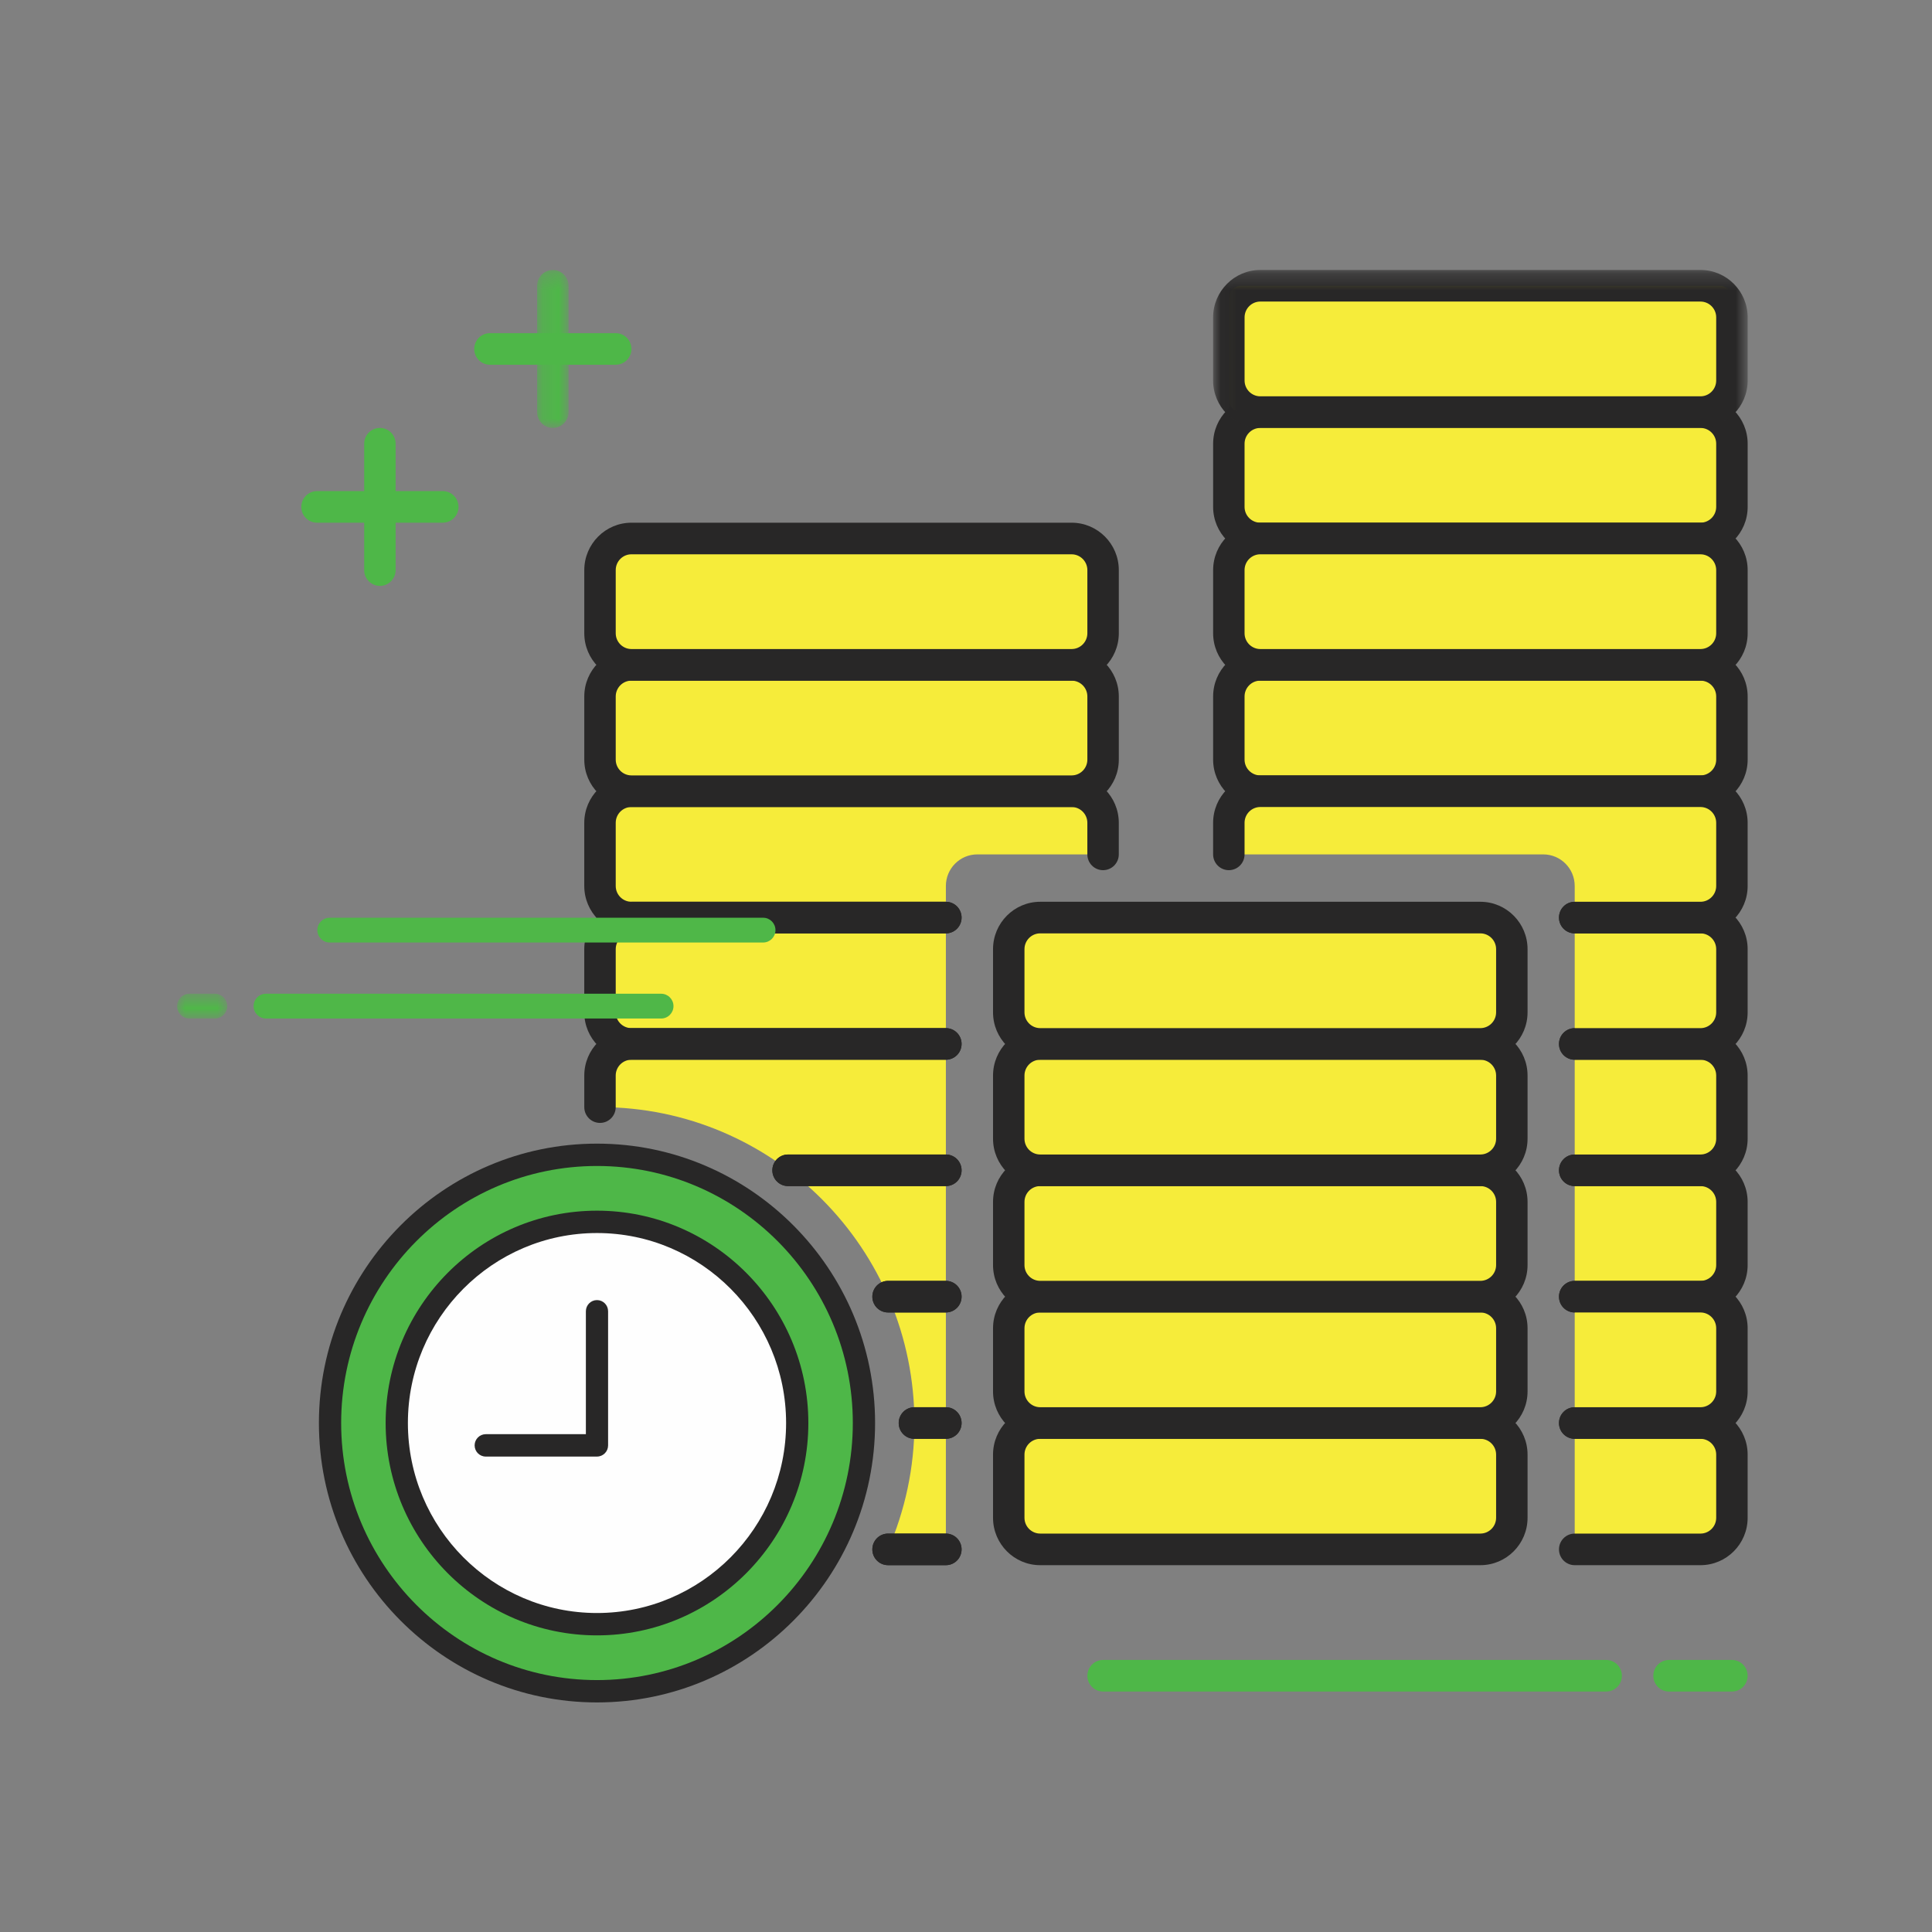 <svg xmlns="http://www.w3.org/2000/svg" xmlns:xlink="http://www.w3.org/1999/xlink" width="120" height="120" viewBox="0 0 120 120">
    <rect x="0" y="0" width="120" height="120" fill="#808080" stroke="none"/>
    <defs>
        <path id="prefix__a" d="M0.037 0.259L33.237 0.259 33.237 10.069 0.037 10.069z"/>
        <path id="prefix__c" d="M0.158 0.259L2.111 0.259 2.111 10.069 0.158 10.069z"/>
        <path id="prefix__e" d="M0 0.597L3.115 0.597 3.115 2.136 0 2.136z"/>
    </defs>
    <g fill="none" fill-rule="evenodd">
        <path d="M0 0H120V120H0z"/>
        <g>
            <path fill="#F6EC3A" d="M26.267 50.803v1.962c10.785 0 19.53 8.785 19.53 19.622 0 2.791-.59 5.444-1.636 7.848h3.589V48.841H28.22c-1.079 0-1.953.879-1.953 1.962M55.561 33.144H28.22c-1.079 0-1.953.879-1.953 1.962v3.924c0 1.085.874 1.962 1.953 1.962h19.53V39.03c0-1.083.873-1.962 1.953-1.962h7.811v-1.962c0-1.083-.874-1.962-1.953-1.962M95.807 17.447H66.091c-.423 0-.766-.344-.766-.77v-6.31c0-.424.343-.769.766-.769h29.716c.423 0 .766.345.766.77v6.31c0 .425-.343.769-.766.769" transform="translate(11 16)"/>
            <path fill="#282727" d="M67.279 10.58c-.538 0-.977.44-.977.98v3.925c0 .54.44.98.977.98h27.34c.539 0 .977-.44.977-.98V11.56c0-.54-.438-.98-.976-.98H67.279zm27.34 7.848H67.28c-1.616 0-2.93-1.32-2.93-2.943V11.56c0-1.622 1.314-2.943 2.93-2.943h27.34c1.616 0 2.93 1.32 2.93 2.943v3.925c0 1.623-1.314 2.943-2.93 2.943z" transform="translate(11 16)"/>
            <path fill="#F6EC3A" d="M95.807 9.598H66.091c-.423 0-.766-.344-.766-.77v-6.31c0-.424.343-.768.766-.768h29.716c.423 0 .766.344.766.769v6.31c0 .425-.343.77-.766.77" transform="translate(11 16)"/>
            <g transform="translate(11 16) translate(64.313 .51)">
                <mask id="prefix__b" fill="#fff">
                    <use xlink:href="#prefix__a"/>
                </mask>
                <path fill="#282727" d="M2.966 2.22c-.537 0-.976.441-.976.981v3.925c0 .54.439.98.976.98h27.341c.539 0 .976-.44.976-.98V3.201c0-.54-.438-.98-.976-.98H2.966zm27.341 7.85H2.966c-1.615 0-2.93-1.32-2.93-2.944V3.201C.037 1.58 1.352.258 2.967.258h27.341c1.616 0 2.93 1.321 2.93 2.943v3.925c0 1.623-1.314 2.943-2.93 2.943z" mask="url(#prefix__b)"/>
            </g>
            <path fill="#F6EC3A" d="M95.807 33.144H66.091c-.423 0-.766-.344-.766-.77v-6.31c0-.424.343-.769.766-.769h29.716c.423 0 .766.345.766.77v6.31c0 .425-.343.769-.766.769" transform="translate(11 16)"/>
            <path fill="#282727" d="M67.279 26.276c-.538 0-.977.441-.977.981v3.925c0 .54.44.98.977.98h27.34c.539 0 .977-.44.977-.98v-3.925c0-.54-.438-.98-.976-.98H67.279zm27.34 7.849H67.28c-1.616 0-2.93-1.32-2.93-2.943v-3.925c0-1.622 1.314-2.943 2.93-2.943h27.34c1.616 0 2.93 1.32 2.93 2.943v3.925c0 1.623-1.314 2.943-2.93 2.943z" transform="translate(11 16)"/>
            <path fill="#F6EC3A" d="M95.807 25.295H66.091c-.423 0-.766-.344-.766-.769v-6.31c0-.425.343-.77.766-.77h29.716c.423 0 .766.345.766.77v6.31c0 .425-.343.77-.766.77" transform="translate(11 16)"/>
            <path fill="#282727" d="M67.279 18.428c-.538 0-.977.44-.977.98v3.925c0 .54.44.98.977.98h27.34c.539 0 .977-.44.977-.98V19.41c0-.54-.438-.981-.976-.981H67.279zm27.34 7.848H67.28c-1.616 0-2.93-1.32-2.93-2.943V19.41c0-1.623 1.314-2.944 2.93-2.944h27.34c1.616 0 2.93 1.321 2.93 2.944v3.924c0 1.623-1.314 2.943-2.93 2.943z" transform="translate(11 16)"/>
            <path fill="#4EB748" d="M96.573 89.065h-3.907c-.539 0-.976-.439-.976-.981s.437-.982.976-.982h3.907c.54 0 .976.44.976.982s-.437.98-.976.98M88.76 89.065H57.515c-.54 0-.976-.439-.976-.981s.436-.982.976-.982h31.247c.54 0 .976.44.976.982s-.436.98-.976.98" transform="translate(11 16)"/>
            <path fill="#F6EC3A" d="M82.136 80.235H52.421c-.423 0-.766-.344-.766-.77v-6.31c0-.424.343-.768.766-.768h29.715c.423 0 .766.344.766.769v6.31c0 .425-.343.77-.766.77" transform="translate(11 16)"/>
            <path fill="#282727" d="M53.608 73.368c-.538 0-.976.44-.976.98v3.925c0 .54.438.98.976.98h27.34c.539 0 .978-.44.978-.98v-3.925c0-.54-.439-.98-.977-.98h-27.34zm27.34 7.848h-27.34c-1.615 0-2.929-1.32-2.929-2.943v-3.925c0-1.622 1.314-2.943 2.93-2.943h27.34c1.615 0 2.93 1.321 2.93 2.943v3.925c0 1.623-1.315 2.943-2.93 2.943z" transform="translate(11 16)"/>
            <path fill="#F6EC3A" d="M82.136 72.387H52.421c-.423 0-.766-.344-.766-.77v-6.31c0-.424.343-.769.766-.769h29.715c.423 0 .766.345.766.77v6.31c0 .425-.343.769-.766.769" transform="translate(11 16)"/>
            <path fill="#282727" d="M53.608 65.52c-.538 0-.976.44-.976.98v3.924c0 .541.438.981.976.981h27.34c.539 0 .978-.44.978-.98V66.5c0-.54-.439-.98-.977-.98h-27.34zm27.34 7.848h-27.34c-1.615 0-2.929-1.32-2.929-2.944V66.5c0-1.622 1.314-2.943 2.93-2.943h27.34c1.615 0 2.93 1.32 2.93 2.943v3.924c0 1.624-1.315 2.944-2.93 2.944z" transform="translate(11 16)"/>
            <path fill="#F6EC3A" d="M82.136 64.538H52.421c-.423 0-.766-.344-.766-.77v-6.31c0-.424.343-.768.766-.768h29.715c.423 0 .766.344.766.769v6.31c0 .425-.343.769-.766.769" transform="translate(11 16)"/>
            <path fill="#282727" d="M53.608 57.67c-.538 0-.976.441-.976.981v3.925c0 .54.438.98.976.98h27.34c.539 0 .978-.44.978-.98V58.65c0-.54-.439-.98-.977-.98h-27.34zm27.34 7.849h-27.34c-1.615 0-2.929-1.32-2.929-2.943V58.65c0-1.622 1.314-2.943 2.93-2.943h27.34c1.615 0 2.93 1.321 2.93 2.943v3.925c0 1.623-1.315 2.943-2.93 2.943z" transform="translate(11 16)"/>
            <path fill="#F6EC3A" d="M82.136 56.69H52.421c-.423 0-.766-.344-.766-.77v-6.31c0-.424.343-.769.766-.769h29.715c.423 0 .766.345.766.77v6.31c0 .425-.343.768-.766.768" transform="translate(11 16)"/>
            <path fill="#282727" d="M53.608 49.822c-.538 0-.976.44-.976.98v3.925c0 .541.438.981.976.981h27.34c.539 0 .978-.44.978-.98v-3.925c0-.54-.439-.981-.977-.981h-27.34zm27.34 7.848h-27.34c-1.615 0-2.929-1.32-2.929-2.943v-3.924c0-1.623 1.314-2.943 2.93-2.943h27.34c1.615 0 2.93 1.32 2.93 2.943v3.924c0 1.623-1.315 2.943-2.93 2.943z" transform="translate(11 16)"/>
            <path fill="#F6EC3A" d="M82.136 48.84H52.421c-.423 0-.766-.343-.766-.768v-6.31c0-.425.343-.77.766-.77h29.715c.423 0 .766.345.766.77v6.31c0 .425-.343.769-.766.769" transform="translate(11 16)"/>
            <path fill="#282727" d="M53.608 41.973c-.538 0-.976.441-.976.981v3.925c0 .54.438.98.976.98h27.34c.539 0 .978-.44.978-.98v-3.925c0-.54-.439-.98-.977-.98h-27.34zm27.34 7.849h-27.34c-1.615 0-2.929-1.32-2.929-2.943v-3.925c0-1.622 1.314-2.943 2.93-2.943h27.34c1.615 0 2.93 1.32 2.93 2.943v3.925c0 1.623-1.315 2.943-2.93 2.943z" transform="translate(11 16)"/>
            <path fill="#F6EC3A" d="M86.808 64.538h7.812c1.078 0 1.953-.878 1.953-1.962v-3.924c0-1.084-.875-1.962-1.953-1.962h-7.812" transform="translate(11 16)"/>
            <path fill="#282727" d="M94.62 65.52h-7.812c-.54 0-.977-.44-.977-.982s.437-.981.977-.981h7.812c.538 0 .976-.44.976-.981v-3.925c0-.54-.438-.98-.976-.98h-7.812c-.54 0-.977-.439-.977-.982 0-.541.437-.98.977-.98h7.812c1.615 0 2.929 1.32 2.929 2.942v3.925c0 1.623-1.314 2.943-2.93 2.943" transform="translate(11 16)"/>
            <path fill="#F6EC3A" d="M86.808 56.69h7.812c1.078 0 1.953-.879 1.953-1.963v-3.924c0-1.084-.875-1.962-1.953-1.962h-7.812" transform="translate(11 16)"/>
            <path fill="#282727" d="M94.62 57.67h-7.812c-.54 0-.977-.438-.977-.98s.437-.982.977-.982h7.812c.538 0 .976-.44.976-.98v-3.925c0-.54-.438-.98-.976-.98h-7.812c-.54 0-.977-.44-.977-.982s.437-.981.977-.981h7.812c1.615 0 2.929 1.32 2.929 2.943v3.924c0 1.624-1.314 2.944-2.93 2.944" transform="translate(11 16)"/>
            <path fill="#F6EC3A" d="M86.808 80.235h7.812c1.078 0 1.953-.878 1.953-1.962v-3.924c0-1.084-.875-1.962-1.953-1.962h-7.812" transform="translate(11 16)"/>
            <path fill="#282727" d="M94.62 81.216h-7.812c-.54 0-.977-.438-.977-.98 0-.543.437-.982.977-.982h7.812c.538 0 .976-.44.976-.98v-3.925c0-.54-.438-.981-.976-.981h-7.812c-.54 0-.977-.439-.977-.982 0-.542.437-.98.977-.98h7.812c1.615 0 2.929 1.32 2.929 2.943v3.924c0 1.623-1.314 2.943-2.93 2.943" transform="translate(11 16)"/>
            <path fill="#F6EC3A" d="M86.808 72.387h7.812c1.078 0 1.953-.879 1.953-1.963V66.5c0-1.083-.875-1.962-1.953-1.962h-7.812" transform="translate(11 16)"/>
            <path fill="#282727" d="M94.62 73.368h-7.812c-.54 0-.977-.439-.977-.981s.437-.982.977-.982h7.812c.538 0 .976-.44.976-.98V66.5c0-.54-.438-.98-.976-.98h-7.812c-.54 0-.977-.44-.977-.982 0-.543.437-.981.977-.981h7.812c1.615 0 2.929 1.32 2.929 2.943v3.925c0 1.623-1.314 2.943-2.93 2.943" transform="translate(11 16)"/>
            <path fill="#F6EC3A" d="M86.808 48.84h7.812c1.078 0 1.953-.878 1.953-1.961v-3.924c0-1.084-.875-1.963-1.953-1.963h-7.812" transform="translate(11 16)"/>
            <path fill="#282727" d="M94.62 49.822h-7.812c-.54 0-.977-.438-.977-.98s.437-.982.977-.982h7.812c.538 0 .976-.44.976-.981v-3.925c0-.54-.438-.98-.976-.98h-7.812c-.54 0-.977-.439-.977-.982 0-.542.437-.98.977-.98h7.812c1.615 0 2.929 1.32 2.929 2.942v3.925c0 1.623-1.314 2.943-2.93 2.943" transform="translate(11 16)"/>
            <path fill="#F6EC3A" d="M47.75 48.84H28.22c-1.079 0-1.953-.878-1.953-1.961v-3.924c0-1.084.874-1.963 1.953-1.963h19.53" transform="translate(11 16)"/>
            <path fill="#282727" d="M47.75 49.822H28.22c-1.616 0-2.93-1.32-2.93-2.943v-3.925c0-1.622 1.314-2.943 2.93-2.943h19.53c.54 0 .976.44.976.981 0 .543-.437.982-.976.982H28.22c-.538 0-.976.44-.976.98v3.925c0 .54.438.98.976.98h19.53c.54 0 .976.44.976.982 0 .543-.437.981-.976.981" transform="translate(11 16)"/>
            <path fill="#F6EC3A" d="M94.62 33.144H67.279c-1.08 0-1.954.879-1.954 1.962v1.962h19.53c1.079 0 1.953.879 1.953 1.962v1.962h7.812c1.079 0 1.953-.877 1.953-1.962v-3.924c0-1.083-.874-1.962-1.953-1.962" transform="translate(11 16)"/>
            <path fill="#282727" d="M94.62 41.973h-7.812c-.54 0-.977-.438-.977-.98s.437-.982.977-.982h7.812c.538 0 .976-.44.976-.98v-3.925c0-.54-.438-.981-.976-.981H67.279c-.538 0-.977.44-.977.98v1.963c0 .542-.437.98-.977.98-.539 0-.976-.438-.976-.98v-1.962c0-1.623 1.314-2.943 2.93-2.943h27.34c1.616 0 2.93 1.32 2.93 2.943v3.924c0 1.623-1.314 2.943-2.93 2.943M47.75 41.973H28.22c-1.616 0-2.93-1.32-2.93-2.943v-3.924c0-1.623 1.314-2.943 2.93-2.943H55.56c1.616 0 2.93 1.32 2.93 2.943v1.962c0 .542-.438.98-.977.98-.54 0-.976-.438-.976-.98v-1.962c0-.54-.44-.981-.977-.981H28.22c-.538 0-.976.44-.976.98v3.925c0 .541.438.981.976.981h19.53c.54 0 .976.44.976.982s-.437.98-.976.98" transform="translate(11 16)"/>
            <path fill="#F6EC3A" d="M56.749 33.144H27.032c-.422 0-.765-.344-.765-.77v-6.31c0-.424.343-.769.765-.769H56.75c.422 0 .765.345.765.77v6.31c0 .425-.343.769-.765.769" transform="translate(11 16)"/>
            <path fill="#282727" d="M28.22 26.276c-.538 0-.976.441-.976.981v3.925c0 .54.438.98.976.98h27.341c.538 0 .977-.44.977-.98v-3.925c0-.54-.44-.98-.977-.98h-27.34zm27.341 7.849h-27.34c-1.616 0-2.93-1.32-2.93-2.943v-3.925c0-1.622 1.314-2.943 2.93-2.943h27.34c1.616 0 2.93 1.32 2.93 2.943v3.925c0 1.623-1.314 2.943-2.93 2.943z" transform="translate(11 16)"/>
            <path fill="#F6EC3A" d="M56.749 25.295H27.032c-.422 0-.765-.344-.765-.769v-6.31c0-.425.343-.77.765-.77H56.75c.422 0 .765.345.765.77v6.31c0 .425-.343.77-.765.77" transform="translate(11 16)"/>
            <path fill="#282727" d="M28.22 18.428c-.538 0-.976.44-.976.98v3.925c0 .54.438.98.976.98h27.341c.538 0 .977-.44.977-.98V19.41c0-.54-.44-.981-.977-.981h-27.34zm27.341 7.848h-27.34c-1.616 0-2.93-1.32-2.93-2.943V19.41c0-1.623 1.314-2.944 2.93-2.944h27.34c1.616 0 2.93 1.321 2.93 2.944v3.924c0 1.623-1.314 2.943-2.93 2.943zM47.75 57.67h-9.801c-.54 0-.977-.438-.977-.98s.437-.982.977-.982h9.8c.54 0 .977.44.977.982s-.437.98-.976.98M26.267 53.746c-.54 0-.976-.438-.976-.98v-1.963c0-1.623 1.314-2.943 2.93-2.943H47.75c.539 0 .976.44.976.98 0 .543-.437.982-.976.982H28.22c-.538 0-.977.441-.977.981v1.962c0 .543-.436.981-.976.981" transform="translate(11 16)"/>
            <path fill="#282727" d="M47.75 57.67h-9.801c-.54 0-.977-.438-.977-.98s.437-.982.977-.982h9.8c.54 0 .977.44.977.982s-.437.98-.976.98M47.75 81.216h-3.59c-.54 0-.977-.438-.977-.98 0-.543.437-.982.977-.982h3.59c.54 0 .976.44.976.981 0 .543-.437.981-.976.981M47.75 65.52h-3.59c-.54 0-.977-.44-.977-.982s.437-.981.977-.981h3.59c.54 0 .976.439.976.981 0 .543-.437.981-.976.981" transform="translate(11 16)"/>
            <path fill="#282727" d="M47.75 65.52h-3.59c-.54 0-.977-.44-.977-.982s.437-.981.977-.981h3.59c.54 0 .976.439.976.981 0 .543-.437.981-.976.981M47.75 73.368h-1.954c-.54 0-.976-.439-.976-.981s.437-.982.976-.982h1.954c.54 0 .976.44.976.982s-.437.98-.976.98" transform="translate(11 16)"/>
            <path fill="#282727" d="M47.75 73.368h-1.954c-.54 0-.976-.439-.976-.981s.437-.982.976-.982h1.954c.54 0 .976.44.976.982s-.437.98-.976.98M47.75 81.216h-3.59c-.54 0-.977-.438-.977-.98 0-.543.437-.982.977-.982h3.59c.54 0 .976.44.976.981 0 .543-.437.981-.976.981" transform="translate(11 16)"/>
            <path fill="#4EB748" d="M27.244 6.655h-7.812c-.54 0-.977-.439-.977-.98 0-.542.437-.982.977-.982h7.812c.54 0 .976.44.976.981 0 .542-.437.98-.976.98" transform="translate(11 16)"/>
            <g transform="translate(11 16) translate(22.203 .51)">
                <mask id="prefix__d" fill="#fff">
                    <use xlink:href="#prefix__c"/>
                </mask>
                <path fill="#4EB748" d="M1.135 10.07c-.54 0-.977-.44-.977-.982V1.24c0-.541.437-.98.977-.98s.976.439.976.98v7.85c0 .542-.437.98-.976.98" mask="url(#prefix__d)"/>
            </g>
            <path fill="#4EB748" d="M16.502 16.466H8.691c-.54 0-.977-.439-.977-.981s.437-.982.977-.982h7.811c.54 0 .977.44.977.982s-.437.98-.977.98" transform="translate(11 16)"/>
            <path fill="#4EB748" d="M12.597 20.39c-.54 0-.977-.439-.977-.98v-7.85c0-.542.437-.98.977-.98s.976.438.976.98v7.85c0 .541-.437.98-.976.98" transform="translate(11 16)"/>
            <path fill="#4FB748" d="M36.4 42.54H9.477c-.423 0-.766-.343-.766-.769 0-.425.343-.769.766-.769H36.4c.423 0 .766.344.766.77 0 .425-.343.769-.766.769" transform="translate(11 16)"/>
            <g transform="translate(11 16) translate(0 45.125)">
                <mask id="prefix__f" fill="#fff">
                    <use xlink:href="#prefix__e"/>
                </mask>
                <path fill="#4FB748" d="M2.35 2.136H.765c-.422 0-.765-.344-.765-.77C0 .942.343.598.765.598H2.35c.422 0 .765.344.765.77 0 .425-.343.769-.765.769" mask="url(#prefix__f)"/>
            </g>
            <path fill="#4FB748" d="M30.065 47.261H5.517c-.423 0-.766-.344-.766-.77 0-.424.343-.768.766-.768h24.548c.423 0 .766.344.766.769 0 .425-.343.77-.766.77" transform="translate(11 16)"/>
            <path fill="#4EB748" d="M42.662 72.387c0 9.2-7.424 16.66-16.582 16.66-9.158 0-16.581-7.46-16.581-16.66 0-9.201 7.423-16.66 16.581-16.66s16.582 7.459 16.582 16.66" transform="translate(11 16)"/>
            <path fill="#282727" d="M26.08 56.421c-8.762 0-15.89 7.163-15.89 15.966 0 8.803 7.128 15.966 15.89 15.966s15.89-7.163 15.89-15.966c0-8.803-7.128-15.966-15.89-15.966m0 33.32c-9.524 0-17.272-7.785-17.272-17.354 0-9.57 7.748-17.354 17.272-17.354 9.524 0 17.273 7.784 17.273 17.354 0 9.569-7.75 17.354-17.273 17.354" transform="translate(11 16)"/>
            <path fill="#FEFEFE" d="M38.516 72.387c0 6.9-5.567 12.494-12.436 12.494-6.868 0-12.436-5.594-12.436-12.494 0-6.901 5.568-12.495 12.436-12.495 6.869 0 12.436 5.594 12.436 12.495" transform="translate(11 16)"/>
            <path fill="#282727" d="M26.08 60.586c-6.475 0-11.745 5.295-11.745 11.8 0 6.508 5.27 11.801 11.745 11.801 6.476 0 11.746-5.293 11.746-11.8 0-6.506-5.27-11.801-11.746-11.801m0 24.99c-7.238 0-13.127-5.917-13.127-13.19 0-7.272 5.889-13.189 13.127-13.189s13.128 5.917 13.128 13.19c0 7.272-5.89 13.189-13.128 13.189" transform="translate(11 16)"/>
            <path fill="#282727" d="M26.08 74.47h-6.909c-.382 0-.691-.311-.691-.695 0-.383.31-.695.691-.695h6.219v-7.634c0-.384.308-.695.69-.695.382 0 .69.311.69.695v8.33c0 .383-.308.694-.69.694" transform="translate(11 16)"/>
        </g>
    </g>
</svg>
